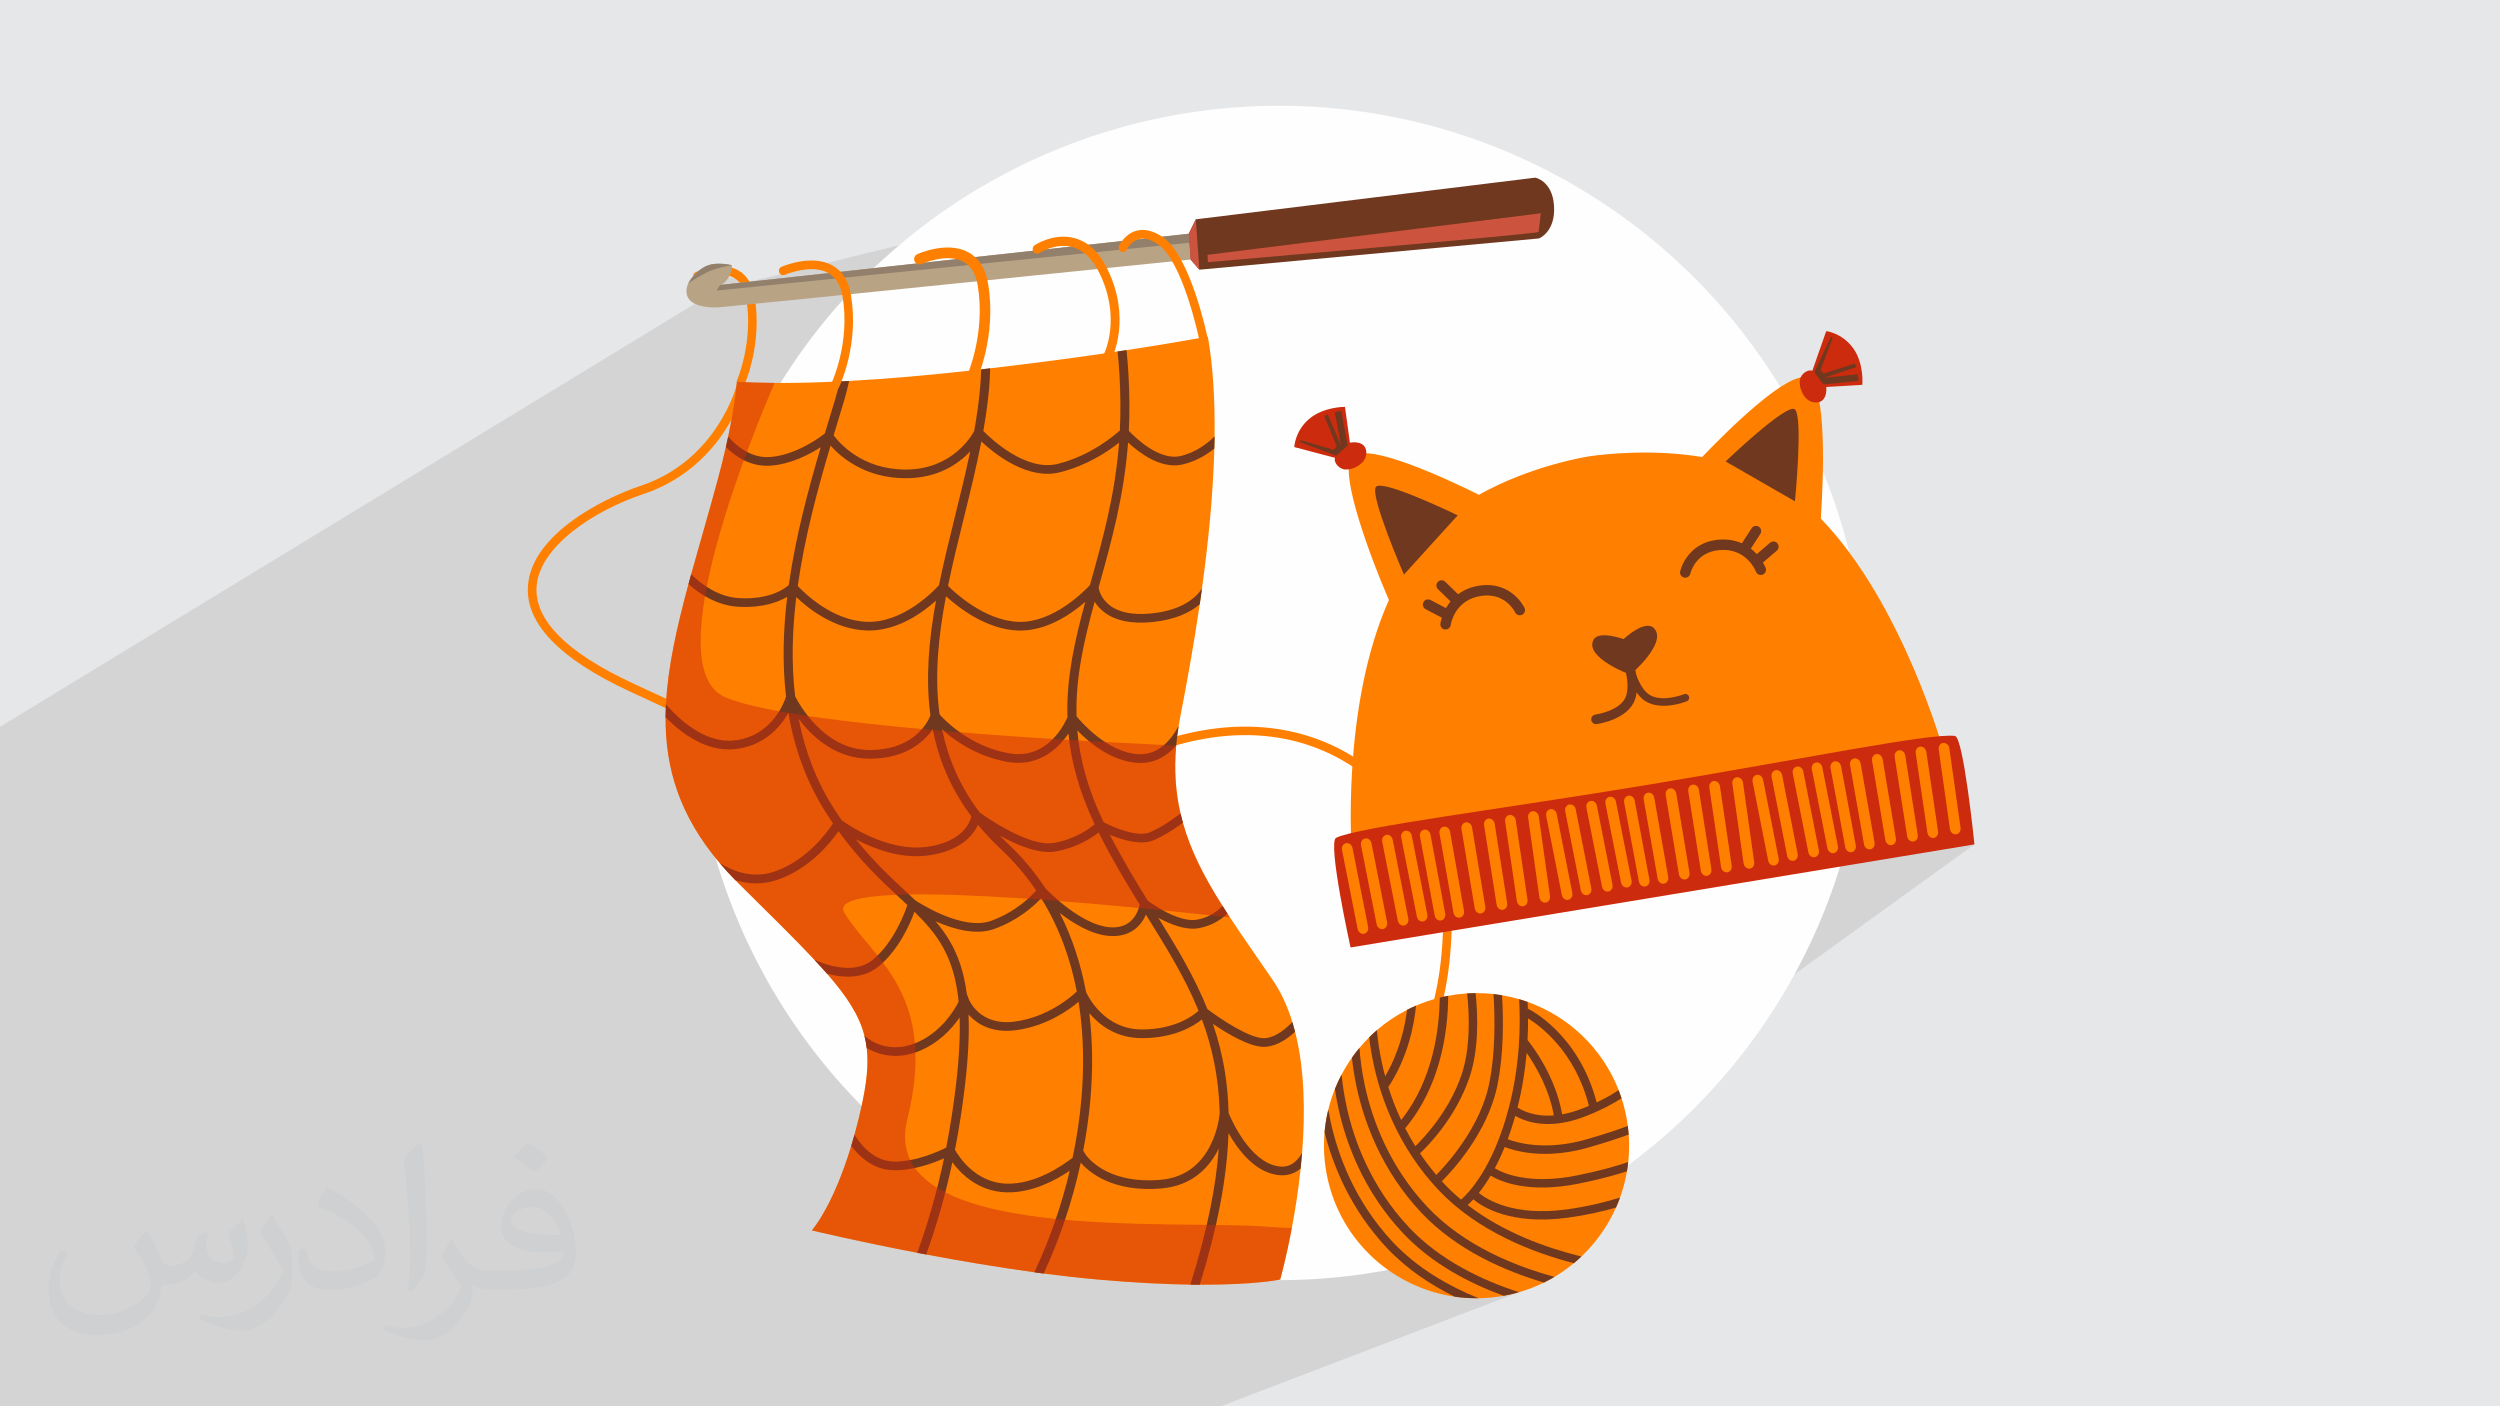 <?xml version="1.0" encoding="UTF-8"?>
<!DOCTYPE svg PUBLIC "-//W3C//DTD SVG 1.1//EN" "http://www.w3.org/Graphics/SVG/1.1/DTD/svg11.dtd">
<!-- Creator: CorelDRAW -->
<svg xmlns="http://www.w3.org/2000/svg" xml:space="preserve" width="3.703in" height="2.083in" version="1.1" style="shape-rendering:geometricPrecision; text-rendering:geometricPrecision; image-rendering:optimizeQuality; fill-rule:evenodd; clip-rule:evenodd"
viewBox="0 0 3700 2081.31"
 xmlns:xlink="http://www.w3.org/1999/xlink"
 xmlns:xodm="http://www.corel.com/coreldraw/odm/2003">
 <defs>
  <style type="text/css">
   <![CDATA[
    .str1 {stroke:#70381E;stroke-width:3;stroke-miterlimit:2.613}
    .str0 {stroke:#FF8000;stroke-width:3;stroke-miterlimit:2.613}
    .fil3 {fill:#FEFEFE}
    .fil0 {fill:#E6E7E8}
    .fil7 {fill:#70381E;fill-rule:nonzero}
    .fil6 {fill:#92806C;fill-rule:nonzero}
    .fil5 {fill:#B9A385;fill-rule:nonzero}
    .fil11 {fill:#CC2B0E;fill-rule:nonzero}
    .fil8 {fill:#CC543E;fill-rule:nonzero}
    .fil10 {fill:#EE6545;fill-rule:nonzero}
    .fil4 {fill:#FF8000;fill-rule:nonzero}
    .fil1 {fill:#373435;fill-opacity:0.031}
    .fil2 {fill:#373435;fill-opacity:0.102}
    .fil9 {fill:#CC2B0E;fill-rule:nonzero;fill-opacity:0.49}
   ]]>
  </style>
 </defs>
 <g id="Layer_x0020_1">
  <g id="_2216519014176">
   <polygon class="fil0" points="-0,0 3700,0 3700,2081.31 -0,2081.31 "/>
   <path class="fil1" d="M218.82 1822.53c6.99,10.99 10.99,20.98 15.99,31.97 3,6.99 5,18.98 19.98,18.98 5,0 10.99,-2 16.98,-5 6.99,-4 10.99,-8.99 13.99,-16.98l5.99 -20.98 14.99 -6.99 1 1c-2,7.99 -2,14.99 -2,20.98 0,17.98 14.99,23.98 26.98,23.98 6.99,0 12.99,-4 12.99,-9.99 0,-7.99 -4,-21.98 -7.99,-34.97 6.99,-6.99 13.99,-13.99 21.98,-19.98l1 1c4,14.99 5.99,29.97 5.99,39.96 0,8.99 -4,19.98 -7.99,27.97 -6.99,13.99 -19.98,24.98 -35.97,24.98 -11.99,0 -24.98,-5.99 -33.97,-16.98l0 0c-8.99,10.99 -21.98,19.98 -42.96,19.98l-6.99 0c-1,13.99 -4,23.98 -8.99,32.97 -12.99,24.98 -49.95,41.96 -84.94,41.96 -48.96,0 -72.95,-27.97 -72.95,-65.94 0,-22.98 6.99,-44.96 18.98,-59.95l8.99 4c-6.99,13.99 -11.99,26.98 -11.99,39.96 0,34.97 27.97,51.95 60.95,51.95 29.97,0 68.95,-19.98 74.94,-41.96 -2,-24.98 -11.99,-35.97 -25.98,-58.95 4,-6.99 9.99,-14.99 16.98,-22.98l1 0 0 0 0 -2 0 0 3 2 0 0 0.02 -0.01 -0.01 0.01zm562.54 -131.89c9.99,5.99 19.98,13.99 29.97,22.98 -5.99,7.99 -11.99,14.99 -20.98,20.98 -9.99,-7.99 -19.98,-14.99 -29.97,-21.98 6.99,-7.99 13.99,-14.99 19.98,-21.98l1 0 0 0 0 0zm5 95.92c-16.98,0 -29.97,10.99 -29.97,18.98 0,16.98 32.97,22.98 72.95,21.98 -5,-19.98 -21.98,-41.96 -42.96,-41.96l0 0 0 0 0 1 0 0 0 0 -0.01 0zm-36.97 92.93c21.98,0 40.96,-1 54.95,-4 15.99,-4 29.97,-11.99 29.97,-17.98 0,-2 0,-3 0,-5 -8.99,1 -18.98,1 -27.97,1 -28.97,0 -51.95,-6.99 -60.95,-22.98 -2,-4 -4,-9.99 -4,-14.99 0,-15.99 6.99,-30.97 18.98,-41.96 9.99,-8.99 20.98,-13.99 32.97,-13.99 19.98,0 36.97,16.98 47.96,42.96 5.99,13.99 10.99,29.97 10.99,50.95 0,13.99 -4,24.98 -11.99,33.97 -15.99,14.99 -44.96,20.98 -89.93,20.98l-19.98 0 0 0 -5 0c-10.99,0 -18.98,-2 -24.98,-6.99l-1 0c0,2 0,5 0,6.99 0,9.99 -3,22.98 -9.99,32.97 -19.98,29.97 -41.96,42.96 -59.95,42.96 -18.98,0 -41.96,-6.99 -62.94,-16.98l4 -6.99c6.99,3 15.99,5 28.97,5 33.97,0 77.94,-32.97 82.94,-63.94 -1,-3 -4,-5.99 -6.99,-9.99 -9.99,-11.99 -15.99,-21.98 -21.98,-31.97 5,-9.99 8.99,-17.98 13.99,-24.98l2 0c14.99,29.97 27.97,45.96 56.95,45.96l4 0 0 0 20.98 0 0 0 0 0 0 0 -2 -1 0 0 0 0zm-145.88 30.97c2,-12.99 3,-28.97 3,-42.96l0 -20.98c0,-38.96 -5,-95.93 -8.99,-132.89 6.99,-7.99 16.98,-16.98 24.98,-22.98l2 1c5,46.96 6.99,100.92 6.99,150.88 0,12.99 0,25.98 -2,34.97 -1,11.99 -6.99,20.98 -21.98,34.97l-3 -2 0 0 0 0 0 0 -1 0 0 0 0 0zm-149.88 -61.96c1,18.98 9.99,32.97 40.96,32.97 19.98,0 35.97,-5 54.95,-13.99 3,-2 5,-4 5,-5 0,-10.99 -8.99,-26.98 -23.98,-40.96 -13.99,-12.99 -32.97,-24.98 -51.95,-31.97 -5.99,-3 -7.99,-5.99 -7.99,-7.99 0,-5.99 6.99,-16.98 12.99,-23.98l2 0c19.98,10.99 42.96,25.98 59.95,43.96 14.99,15.99 24.98,32.97 24.98,50.95 0,12.99 -4,25.98 -10.99,36.97 -21.98,10.99 -45.96,19.98 -69.95,19.98 -28.97,0 -47.96,-12.99 -47.96,-44.96 0,-4 0,-8.99 1,-15.99l9.99 0 0 0 0 0 0 0 1 0 0 0 0 0 0.01 0zm-51.95 -51.95l17.98 28.97c6.99,10.99 12.99,21.98 12.99,40.96l0 23.98c0,18.98 -11.99,38.96 -31.97,58.95 -14.99,13.99 -28.97,19.98 -40.96,19.98 -18.98,0 -39.96,-5.99 -64.94,-16.98l3 -6.99c7.99,2 16.98,4 27.97,4 34.97,0 71.95,-25.98 88.93,-57.95 2,-4 3,-6.99 3,-8.99 0,-4 -2,-7.99 -4,-10.99 -8.99,-16.98 -18.98,-32.97 -29.97,-46.96 5.99,-8.99 10.99,-17.98 17.98,-26.98l2 0 0 0 0 0 0 0 -2 -1 0 0 0 0 -0.01 0z"/>
  </g>
  <path class="fil2" d="M1832.41 1290.74c40.24,0 1089.77,-41.03 1089.77,-41.03l-350.84 253.2 -323.19 409.54 -441.33 168.86 -1806.81 0 0 -1005.65 1060.46 -645.63 5.68 -22.45 43.06 9.36 221.83 -54.07 501.38 927.87z"/>
  <g id="_1643146034448">
   <circle class="fil3" cx="1893.14" cy="1025.57" r="869.03"/>
   <path class="fil4" d="M1096.7 571.37c-0.86,0 -1.73,-0.18 -2.56,-0.56 -3.17,-1.44 -4.6,-5.24 -3.18,-8.47 0.24,-0.55 23.84,-55.68 13.78,-119.22 -2.52,-15.91 -8.83,-26.69 -18.74,-32.02 -20.65,-11.08 -50.87,3.21 -51.17,3.36 -3.14,1.51 -6.9,0.14 -8.38,-3.06 -1.48,-3.21 -0.14,-7.03 3.01,-8.54 1.47,-0.71 36.28,-17.15 62.42,-3.11 13.61,7.31 22.12,21.22 25.31,41.33 10.67,67.44 -13.68,124.1 -14.72,126.48 -1.05,2.39 -3.34,3.8 -5.75,3.8z"/>
   <path class="fil5" d="M1762.07 384.09c0,0 -677.85,69.3 -697.08,70.66 -19.23,1.36 -43.5,-2.32 -48.06,-17.3 -5.44,-17.87 12.91,-35.23 24.12,-41.53 19.03,-10.69 41.98,-3.42 41.98,-3.42 0,0 2.03,4.88 -3.68,16.11 -5.71,11.23 -13.37,13.05 -13.37,13.05l693.4 -75.74 2.7 38.17z"/>
   <polygon class="fil6" points="1065.97,421.66 1759.37,345.92 1760.31,359.17 1060.46,430.03 "/>
   <path class="fil6" d="M1083.03 392.51c0,0 -11.75,-2.83 -25.36,-1.92 -24.23,1.62 -39.03,28.75 -39.03,28.75 0,0 21.08,-13.91 31.85,-18.26 14.67,-5.92 32.54,-8.56 32.54,-8.56z"/>
   <path class="fil7" d="M1775.07 399.14l-12.99 -15.05 -2.7 -38.17 10.42 -21.34 502.5 -61.66c0,0 25.04,4.72 27.64,41.16 2.78,39.11 -22.29,48.82 -22.29,48.82l-502.56 46.24z"/>
   <polygon class="fil8" points="1775.07,399.14 1769.79,324.59 1759.37,345.92 1762.07,384.09 "/>
   <path class="fil8" d="M1787.83 387.95c0,0 488.41,-41.83 489.12,-44.59 0.71,-2.76 3.46,-27.7 3.46,-27.7l-493.34 61.5 0.76 10.79z"/>
   <path class="fil4" d="M2071.28 1602.57c-1.87,0 -3.72,-0.81 -4.99,-2.38 -2.23,-2.75 -1.81,-6.8 0.95,-9.03 0.6,-0.5 62.02,-52.77 68.22,-209.73 3.54,-89.65 -47.37,-187.02 -126.68,-242.28 -61.9,-43.13 -168.08,-81.1 -322.45,-17.06 -286.67,118.92 -475.09,31.2 -735.87,-90.2l-19.73 -9.18c-102.27,-47.55 -152.56,-99.56 -149.44,-154.56 4.25,-75.19 107.08,-129.19 167.16,-149.24 113,-37.71 141.74,-147.98 142.01,-149.09 0.86,-3.43 4.35,-5.53 7.78,-4.68 3.44,0.86 5.53,4.33 4.68,7.77 -0.3,1.21 -7.6,30.01 -29.75,64.02 -20.46,31.41 -58.01,73.24 -120.66,94.15 -73.94,24.68 -155.05,78.32 -158.41,137.79 -2.79,49.24 45,97.08 142.04,142.2l19.73 9.18c171.85,80 311.94,145.2 469.6,145.22 78.87,0 162.09,-16.3 255.94,-55.23 66.26,-27.49 130.09,-38.81 189.75,-33.64 53.27,4.62 102.04,22.12 144.95,52.02 82.77,57.66 135.88,159.47 132.18,253.32 -6.46,163.47 -70.26,217 -72.97,219.2 -1.19,0.96 -2.62,1.44 -4.04,1.44z"/>
   <path class="fil4" d="M1927.11 1706.12c-0.6,7.85 -1.33,15.62 -2.14,23.25 -3.4,32.45 -8.22,62.64 -13.03,88.06 -8.67,45.96 -17.29,76.29 -17.29,76.29 0,0 -35.65,7.92 -119.06,7.6 -4.49,0 -9.11,-0.04 -13.86,-0.11 -36.88,-0.53 -82.13,-2.63 -136.65,-7.49 -26.34,-2.33 -53.4,-5.41 -80.51,-8.94 -4.58,-0.6 -9.16,-1.22 -13.74,-1.84 -55.73,-7.62 -111.12,-17.07 -160.12,-26.31 -4.45,-0.83 -8.86,-1.67 -13.18,-2.48 -90.45,-17.37 -156.07,-33.16 -156.07,-33.16 0,0 30.79,-33.87 58.41,-125.07 1.6,-5.3 3.21,-10.82 4.77,-16.54 3.29,-11.83 6.5,-24.52 9.56,-38.1 8.21,-36.35 11.6,-64.67 8.54,-90.24 -0.73,-6.18 -1.84,-12.19 -3.36,-18.12 -7.53,-29.7 -25.08,-57.23 -55.45,-91.98 -5.82,-6.65 -12.11,-13.59 -18.91,-20.84 -28.24,-30.21 -65.04,-66.15 -111.83,-112.58 -1.69,-1.67 -3.36,-3.36 -4.99,-5.03 -8.32,-8.47 -16.06,-16.95 -23.21,-25.42l-0.02 -0.02c-59.32,-70.07 -80.31,-139.96 -79.91,-215.57 0.04,-6.27 0.22,-12.58 0.53,-18.93 2.8,-55.41 16.07,-114.1 33.44,-178.26 1.28,-4.77 2.61,-9.56 3.94,-14.4 12.21,-44.24 26.1,-91.14 39.66,-141.35 4.43,-16.43 8.3,-32.01 11.66,-46.77 1.2,-5.33 2.35,-10.53 3.42,-15.64 6.46,-30.7 10.57,-57.62 12.95,-81.17 15.1,0.94 33.54,1.62 55.77,1.77 26.53,0.19 58.45,-0.39 96.51,-2.22 4.52,-0.24 9.09,-0.47 13.78,-0.73 53.21,-2.91 117.71,-8.19 195.39,-17.12 2.23,-0.26 4.45,-0.51 6.7,-0.77 2.23,-0.26 4.45,-0.52 6.68,-0.79 71.76,-8.41 134.42,-16.86 188.53,-24.95 4.45,-0.68 8.86,-1.35 13.2,-1.99 46.68,-7.13 86.71,-13.89 120.39,-20.03 7.85,44.8 10.61,95.33 9.97,147.79 -0.08,5.95 -0.19,11.89 -0.36,17.89 -1.84,69.36 -9.22,141.35 -18.33,207.4 -1.07,7.78 -2.16,15.51 -3.27,23.11 -9.54,65.04 -20.37,123.04 -28.58,165.23 -0.96,4.94 -1.84,9.84 -2.61,14.63 -1.6,9.97 -2.82,19.66 -3.66,29.08 -3.27,36.91 -0.77,69.81 6.36,100.68 1.05,4.6 2.22,9.18 3.49,13.69 11.89,42.64 32.54,81.86 58.71,123.13 2.38,3.74 4.79,7.51 7.25,11.3 1.26,1.93 2.53,3.87 3.81,5.82 19.15,29.07 40.72,59.5 63.58,93.09 12.39,18.18 21.76,39.02 28.69,61.53 1.48,4.73 2.82,9.56 4.06,14.44 14.31,55.82 15.13,120.13 10.4,179.18z"/>
   <path class="fil7" d="M1915.15 1720.6c-6.61,5.07 -14.14,6.93 -22.98,5.61 -43.02,-6.38 -70.5,-70.86 -73.85,-79.14 -0.52,-20.54 -2.25,-40.31 -5.24,-59.37 -4.02,-25.76 -10.2,-49.68 -17.99,-72.38 20.5,14.01 53.68,34.06 75.8,34.06 1.09,0 2.14,-0.04 3.17,-0.15 16.97,-1.62 32.03,-12.28 42.66,-22.29 -1.24,-4.88 -2.59,-9.71 -4.06,-14.44 -9.07,9.67 -23.86,22.42 -39.92,23.98 -21.52,2.05 -67.97,-29.46 -85.77,-43.02 -19.17,-47.96 -45.23,-90.97 -72.55,-135.04 17.14,9.35 40.16,18.7 59.52,15.32 20.24,-3.53 34.25,-13.56 42.64,-21.67 -2.46,-3.78 -4.88,-7.55 -7.25,-11.3 -6.53,6.85 -19.02,17.05 -37.76,20.35 -26.85,4.71 -66.37,-23.23 -72.83,-27.96 -18.89,-30.57 -38.02,-62.34 -56.16,-97.73 18.01,7.51 45.87,16.2 64.8,8.07 16.47,-7.06 32.71,-18.03 43.24,-25.85 -1.26,-4.51 -2.44,-9.09 -3.49,-13.69 -9.29,7.17 -27.34,20.17 -45.16,27.81 -18.46,7.92 -54.15,-7.25 -68.61,-14.89 -23.69,-49.21 -35.28,-93.67 -38.92,-135.81 17.26,17.76 49.89,45.19 88.47,47.93 1.71,0.11 3.38,0.17 5.03,0.17 23.51,0 40.75,-11.98 52.84,-25.89 0.83,-9.41 2.05,-19.1 3.66,-29.08 -9.46,18.06 -28.8,44.24 -60.54,41.98 -45.21,-3.19 -83.35,-47.17 -90.63,-56.1 -1.54,-58.05 11.21,-112.34 26.83,-169.55 3.02,4.88 7.21,9.99 13.03,14.68 16.71,13.39 41.01,18.57 72.23,15.45 34.3,-3.45 56.27,-14.36 70.28,-26.31 1.11,-7.6 2.2,-15.32 3.27,-23.11 -9.57,14.16 -30.34,32.18 -74.92,36.65 -27.38,2.76 -48.27,-1.41 -62.13,-12.39 -12.56,-9.92 -15.38,-22.44 -15.96,-25.95 0.58,-2.08 1.16,-4.15 1.73,-6.25 17.05,-61.1 35.9,-128.77 41.95,-208.36 16.19,15.02 48.22,39.41 79.46,32.71 20.24,-4.35 36.59,-14.4 48.2,-23.81 0.17,-5.99 0.28,-11.94 0.36,-17.89 -9.99,9.8 -27.94,24.13 -51.45,29.16 -31.51,6.76 -67.46,-28.99 -75.48,-37.53 0.71,-13.99 1.03,-28.32 0.83,-43.09 -0.36,-28.09 -1.84,-53.44 -4.26,-76.31 -4.34,0.64 -8.75,1.3 -13.2,1.99 2.33,22.21 3.81,46.96 4.15,74.5 0.17,14.57 -0.13,28.67 -0.79,42.41 -8.06,7.32 -43.41,37.48 -92.06,49.51 -47.43,11.72 -99.19,-37.66 -110.03,-48.72 3.85,-21.78 6.91,-43.43 8.69,-64.68 0.81,-9.73 1.3,-19.08 1.52,-28.07 -2.23,0.28 -4.45,0.53 -6.68,0.79 -2.25,0.26 -4.47,0.51 -6.7,0.77 -0.21,8.3 -0.7,16.8 -1.43,25.48 -1.8,21.57 -4.96,43.6 -8.94,65.83 -3.59,6.79 -32.52,56.95 -101.24,56.95 -65.68,0 -99.29,-40.5 -106.72,-50.7 3.1,-10.38 6.21,-20.56 9.22,-30.53l5.26 -17.33c3.38,-11.21 6.18,-22.08 8.45,-32.58 -4.68,0.26 -9.26,0.49 -13.78,0.73 -2.05,9.13 -4.54,18.57 -7.47,28.26l-5.24 17.31c-3.12,10.29 -6.33,20.82 -9.54,31.53 -7.53,5.88 -43.39,32.39 -81.92,34.79 -28.6,1.78 -50.36,-17.93 -61.06,-30.27 -1.07,5.11 -2.23,10.31 -3.42,15.64 13.74,13.54 36.18,29.25 65.34,27.43 30.3,-1.88 58.26,-16.58 75.07,-27.41 -18.72,63.43 -37.34,133.07 -47.37,204.15 -5.37,4.79 -27.81,21.72 -72.91,19.32 -31.66,-1.67 -56.76,-20.82 -71.46,-35.37 -1.33,4.83 -2.66,9.63 -3.94,14.4 16.67,15.1 42.32,32.07 74.66,33.78 34.98,1.86 58.22,-7.1 71.37,-14.74 -5.93,49.19 -7.45,98.89 -1.73,147.54 -2.33,7.51 -20.19,58.73 -76.7,65.02 -43.41,4.83 -82.41,-32.01 -101.05,-53.34 -0.32,6.35 -0.49,12.67 -0.53,18.93 22.51,22.98 60.06,51.97 103.1,47.15 43.3,-4.83 66.99,-33.12 78.65,-53.61 8.92,52.57 26.91,103.57 57.66,150.96 2.82,4.34 5.62,8.54 8.43,12.62 -7.98,12.19 -38.79,55.18 -87.01,71.44 -33.1,11.17 -62.71,-1.37 -80.89,-12.96 7.15,8.47 14.89,16.95 23.21,25.42 9.37,2.95 19.73,4.88 30.83,4.88 9.9,0 20.37,-1.54 31.26,-5.2 47.56,-16.04 78.71,-54.7 90.73,-72.03 32.13,44.39 62.86,72.95 90.45,98.58 3.87,3.62 7.66,7.13 11.36,10.61 -4.15,12.5 -19.98,55.09 -50.49,80.64 -30.38,25.46 -77.62,4.81 -87.33,0.13 6.8,7.25 13.09,14.18 18.91,20.84 9.09,2.53 19.77,4.49 30.85,4.49 15.66,0 32.18,-3.93 46.3,-15.77 29.38,-24.58 45.77,-62.2 52.33,-80.21 34.36,33.61 58.81,66.49 65.36,132.99 -6.23,12.43 -26.19,46.4 -64.5,61.62 -41.08,16.3 -69.1,-5.95 -74.88,-11.15 1.52,5.93 2.63,11.94 3.36,18.12 9.84,5.71 24.47,11.66 42.68,11.66 10.25,0 21.63,-1.88 33.91,-6.76 29.87,-11.85 49.44,-33.4 60.93,-50.12 1.24,37.72 -2.33,85.04 -11.81,146.51 -2.44,15.83 -5.13,31.17 -8.04,46.06 -9.82,4.98 -45.55,21.76 -78.9,20.65 -31.45,-1.09 -51.5,-30.7 -56.87,-39.65 -1.57,5.71 -3.17,11.23 -4.77,16.54 10.72,14.27 31.28,34.9 61.17,35.92 29.63,1 59.73,-10.21 76.14,-17.57 -11.08,52.76 -24.88,99.32 -39.65,139.88 4.32,0.81 8.73,1.65 13.18,2.48 14.42,-39.84 27.88,-85.28 38.81,-136.52 12.62,17.26 38.53,43.5 80.32,44.54 0.9,0.02 1.79,0.02 2.69,0.02 36.26,0 69.81,-17.89 90.67,-32.03 -13.26,56.14 -31.99,107.12 -52.37,150.3 4.58,0.62 9.16,1.24 13.74,1.84 21.84,-46.96 41.68,-102.69 54.94,-164.01 11.88,13.69 46.83,44.18 119.04,38.15 47,-3.94 72.01,-32.31 85.24,-59.24 -4.17,56.78 -17.24,122.59 -42.06,201.53 4.75,0.06 9.37,0.11 13.86,0.11 26.46,-85 40.48,-158.68 42.58,-224.34 13.69,24.18 38.1,56.89 71.97,61.92 12.56,1.86 23.77,-0.92 33.33,-8.28 0.52,-0.39 1.01,-0.79 1.5,-1.24 0.81,-7.64 1.54,-15.4 2.14,-23.25 -3.19,5.69 -7.12,10.76 -11.96,14.48zm-217.58 -364.31l0 0c29.18,46.98 56.44,90.86 76.25,139.62 -7.92,7.27 -34.53,27.68 -83.98,27.68 -54.68,0 -78.92,-47.63 -82.5,-55.37 -7.27,-39.15 -19.55,-78.92 -38.94,-117.03 19.75,15.27 46.21,31.47 71.95,33.87 31.94,2.99 48.46,-14.7 55.63,-31.32 0.52,0.86 1.05,1.69 1.59,2.54zm-10.87 -17.54l0 0c-1.59,8.07 -9.74,36.84 -45.06,33.55 -41.29,-3.85 -87.89,-50.75 -94.24,-57.34 -15.53,-23.64 -34.25,-46.3 -56.76,-67.39 -3.92,-3.66 -7.66,-7.36 -11.3,-11.06 25.37,14.05 58.26,28.05 82.94,23.64 31.51,-5.63 53.29,-19.9 63.73,-28.16 19.51,39.15 40.22,73.68 60.68,106.76zm-66.56 -118.8l0 0c-7.62,6.46 -28.56,21.93 -60.29,27.58 -36.97,6.61 -101.39,-38.83 -109.99,-45.08 -29.5,-39.05 -46.79,-80.23 -55.52,-122.83 18,16.13 50.77,39.6 95.91,47.82 5.88,1.07 11.47,1.56 16.8,1.56 37.61,-0.02 61.51,-24.6 74.26,-43.41 4.02,41.68 15.72,85.73 38.83,134.36zm-40.35 -158.49l0 0c-4.05,9.61 -29.61,63.8 -87.06,53.36 -57.59,-10.46 -94.54,-48.87 -102.18,-57.46 -7.74,-56.72 -1.78,-115.64 9.52,-174.99 17.78,16.35 59.2,49.14 106.71,50.79 1.13,0.04 2.25,0.06 3.36,0.06 40.01,0 75.67,-24.75 96.08,-42.49 -15.6,57.44 -28.13,112.13 -26.44,170.73zm-127.39 -408.1l0 0c19.81,18.59 68.29,57.49 116.24,45.64 40.2,-9.93 71.35,-31 87.59,-43.88 -5.86,77 -23.9,141.78 -41.48,204.85 -0.56,2.01 -1.11,4 -1.67,6.01 -7.04,7.62 -53.94,56.12 -105.8,54.36 -49.55,-1.73 -93.9,-42.96 -104.19,-53.23 6.84,-33.54 15.15,-67.18 23.4,-100.59 9.22,-37.34 18.64,-75.42 25.91,-113.16zm-223.16 6.08l0 0c15.12,17.09 50.98,48.33 111.27,48.33 47.83,0 78.17,-21.39 95.37,-39.69 -6.63,31.88 -14.55,63.95 -22.36,95.47 -8.41,34.08 -16.88,68.38 -23.85,102.6 -7.25,8 -53.1,55.99 -106.65,54.13 -51.52,-1.77 -93.05,-43.09 -102.35,-53.08 10.23,-72.38 29.48,-143.41 48.57,-207.76zm-50.75 224.23l0 0c17.52,16.77 56.16,47.8 104.06,49.44 1.18,0.04 2.35,0.06 3.55,0.06 42.73,-0.02 79.35,-26.44 99.16,-44.26 -10.46,57.51 -15.7,114.63 -8.26,169.89 -2.97,7.78 -22.55,51.17 -89.79,51.22l-0.07 0c-67.93,0 -105.2,-69.28 -110.37,-79.63 -5.75,-48.26 -4.24,-97.71 1.71,-146.72zm57.28 315.51l0 0c-27.58,-42.51 -44.59,-88.21 -53.79,-135.45 19.23,25.82 53.96,59.13 105.17,59.13l0.09 0c53.15,-0.04 80.44,-25.29 93.2,-43.41 8.75,44.59 26.49,87.83 57.29,128.92 -2.14,8.52 -13.18,37.7 -65.59,44.93 -59.22,8.15 -119.04,-33.91 -126.42,-39.32 -3.32,-4.75 -6.61,-9.67 -9.95,-14.8zm118.87 133.31l0 0c-4.54,-4.3 -9.18,-8.6 -13.9,-13.01 -22.85,-21.22 -47.88,-44.48 -74,-77.26 26.19,13.89 66.26,29.44 107.29,23.79 48.09,-6.63 66.45,-30.25 73.36,-45.4 10.08,12.26 21.35,24.33 33.97,36.16 20.47,19.19 37.72,39.77 52.2,61.23 -7.51,8.54 -30.28,31.69 -66.84,44.85 -42.1,15.12 -106.76,-26.83 -112.09,-30.36zm30.02 31.04l0 0c25.5,11.34 59.27,21.2 86.73,11.34 35.86,-12.9 59.2,-34.36 69.56,-45.48 27.38,44.07 43.73,91.44 52.7,138.08 -8.67,8.19 -42.87,37.74 -91.23,44.39 -52.84,7.3 -68.36,-32.24 -68.97,-33.89l-2.59 -7.08c-2.12,-16.04 -5.33,-30.51 -9.67,-43.65 -8.54,-25.76 -21.22,-45.72 -36.52,-63.71zm215.85 262.31l0 0c-2.63,30.15 -7.12,59.43 -13.03,87.55 -16.6,12.9 -55.88,39.39 -97.28,38.43 -47.24,-1.18 -71.99,-41.46 -76.83,-50.23 2.99,-15.32 5.77,-31.11 8.28,-47.39 9.58,-62.17 13.5,-111.89 11.79,-152.58 12.11,13.41 34.12,28.03 70.86,22.96 44.29,-6.1 76.89,-29.16 92.02,-41.95 8.13,50.94 7.92,100.47 4.19,143.23zm204.56 22.15l0 0c-0.07,0.92 -6.87,91.37 -87.65,98.14 -81.81,6.85 -110.12,-36.44 -111.27,-38.25l-2.99 -4.86c4.7,-24.62 8.39,-50.04 10.65,-76.1 3.32,-38.38 3.92,-82.07 -1.65,-127.44 14.89,17.52 39.9,36.97 77.71,36.97 47.6,0 76.23,-17.39 88.96,-27.62 15.15,40.76 24.95,85.28 26.33,137.91l-0.08 1.26z"/>
   <path class="fil4" d="M1236.07 576.89c-0.93,0 -1.88,-0.21 -2.77,-0.66 -3.12,-1.56 -4.41,-5.4 -2.88,-8.58 0.29,-0.6 28.44,-60.45 16.45,-129.41 -2.89,-16.61 -9.99,-28.14 -21.13,-34.28 -25.26,-13.92 -63.82,2.59 -64.21,2.76 -3.2,1.39 -6.9,-0.12 -8.26,-3.37 -1.37,-3.26 0.11,-7.03 3.3,-8.43 1.8,-0.79 44.48,-19.13 75.12,-2.28 14.71,8.09 23.99,22.68 27.58,43.35 12.73,73.22 -16.3,134.72 -17.54,137.3 -1.09,2.27 -3.33,3.59 -5.66,3.59z"/>
   <path class="fil4 str0" d="M1437.75 567.21c-0.89,0 -1.81,-0.19 -2.67,-0.61 -3.14,-1.5 -4.5,-5.32 -3.02,-8.53 0.29,-0.63 28.51,-63.32 16.49,-135.59 -2.97,-17.86 -10.36,-30.13 -21.98,-36.47 -25.18,-13.74 -62.87,3.14 -63.25,3.32 -3.17,1.44 -6.9,-0 -8.32,-3.24 -1.42,-3.23 -0.01,-7.03 3.16,-8.48 1.77,-0.81 43.65,-19.63 74.3,-2.94 15.25,8.3 24.84,23.66 28.5,45.67 12.7,76.35 -16.27,140.49 -17.51,143.18 -1.07,2.33 -3.34,3.69 -5.7,3.69z"/>
   <path class="fil4" d="M1639.12 535.22c-1.05,0 -2.11,-0.26 -3.1,-0.81 -3.19,-1.77 -4.4,-5.9 -2.69,-9.21 1.14,-2.23 27.03,-54.53 -6.76,-122.2 -10.12,-20.26 -23.24,-32.79 -39.01,-37.23 -24.93,-7.02 -48.89,8.4 -49.13,8.55 -3.06,2 -7.12,1.07 -9.06,-2.11 -1.94,-3.17 -1.05,-7.38 2.01,-9.4 1.16,-0.77 28.9,-18.77 59.49,-10.24 19.53,5.45 35.47,20.3 47.37,44.16 37.1,74.32 7.94,132.46 6.68,134.89 -1.19,2.29 -3.46,3.6 -5.8,3.6z"/>
   <path class="fil4" d="M1780.32 504.56c-2.91,0 -5.52,-2.07 -6.15,-5.08 -0.23,-1.12 -23.98,-113.04 -60.24,-137.82 -10.9,-7.45 -20.65,-10.03 -28.99,-7.7 -11.58,3.25 -17.27,15.21 -17.33,15.34 -1.49,3.19 -5.24,4.57 -8.37,3.08 -3.14,-1.5 -4.5,-5.29 -3.05,-8.5 0.32,-0.7 8.04,-17.33 25.24,-22.25 12.07,-3.45 25.36,-0.3 39.5,9.37 40.48,27.67 64.54,141 65.55,145.81 0.72,3.47 -1.45,6.88 -4.85,7.61 -0.44,0.1 -0.89,0.14 -1.32,0.14z"/>
   <path class="fil9" d="M1911.94 1817.43c-8.67,45.96 -17.29,76.29 -17.29,76.29 0,0 -35.65,7.92 -119.06,7.6 -4.49,0 -9.11,-0.04 -13.86,-0.11 -36.88,-0.53 -82.13,-2.63 -136.65,-7.49 -26.34,-2.33 -53.4,-5.41 -80.51,-8.94 -4.58,-0.6 -9.16,-1.22 -13.74,-1.84 -55.73,-7.62 -111.12,-17.07 -160.12,-26.31 -4.45,-0.83 -8.86,-1.67 -13.18,-2.48 -90.45,-17.37 -156.07,-33.16 -156.07,-33.16 0,0 30.79,-33.87 58.41,-125.07 1.6,-5.3 3.21,-10.82 4.77,-16.54 3.29,-11.83 6.5,-24.52 9.56,-38.1 8.21,-36.35 11.6,-64.67 8.54,-90.24 -0.73,-6.18 -1.84,-12.19 -3.36,-18.12 -7.53,-29.7 -25.08,-57.23 -55.45,-91.98 -5.82,-6.65 -12.11,-13.59 -18.91,-20.84 -28.24,-30.21 -65.04,-66.15 -111.83,-112.58 -1.69,-1.67 -3.36,-3.36 -4.99,-5.03 -8.32,-8.47 -16.06,-16.95 -23.21,-25.42l-0.02 -0.02c-59.32,-70.07 -80.31,-139.96 -79.91,-215.57 0.04,-6.27 0.22,-12.58 0.53,-18.93 2.8,-55.41 16.07,-114.1 33.44,-178.26 1.28,-4.77 2.61,-9.56 3.94,-14.4 12.21,-44.24 26.1,-91.14 39.66,-141.35 4.43,-16.43 8.3,-32.01 11.66,-46.77 1.2,-5.33 2.35,-10.53 3.42,-15.64 6.46,-30.7 10.57,-57.62 12.95,-81.17 15.1,0.94 33.54,1.62 55.77,1.77 -26.46,60.93 -176.89,419.55 -73.6,464.92 112.94,49.62 667.91,71.61 667.91,71.61 -3.27,36.91 -0.77,69.81 6.36,100.68 1.05,4.6 2.22,9.18 3.49,13.69 11.89,42.64 32.54,81.86 58.71,123.13 2.38,3.74 4.79,7.51 7.25,11.3 1.26,1.93 2.53,3.87 3.81,5.82 -159.15,-17.84 -605.65,-63.27 -570.59,-6.68 42.58,68.76 139.19,119.77 93.05,305.28 -46.13,185.51 394.71,147.98 532.7,159.03 12.6,1.01 24.75,1.62 36.42,1.92z"/>
   <path class="fil10" d="M2144.54 982.04c3.65,0 3.65,-5.67 0,-5.67 -3.65,0 -3.65,5.67 0,5.67z"/>
   <g>
    <path class="fil4" d="M2405.85 1647.4c1.39,6.35 2.49,12.69 3.32,19.01 0.57,4.27 1,8.51 1.33,12.74 1.02,13.73 0.76,27.34 -0.68,40.69 -0.49,4.59 -1.13,9.17 -1.9,13.69 -2.27,13.3 -5.72,26.3 -10.27,38.83 -1.8,5.02 -3.8,9.96 -5.95,14.81 -12.1,27.19 -29.48,51.84 -51.15,72.4 -3.6,3.43 -7.35,6.75 -11.21,9.94 -8.94,7.43 -18.51,14.2 -28.64,20.22 -5.06,3.01 -10.26,5.82 -15.6,8.45 -11.7,5.76 -24.03,10.56 -36.94,14.27 -4.81,1.4 -9.69,2.64 -14.65,3.72 -2.68,0.59 -5.36,1.12 -8.05,1.6 -12.45,2.26 -24.86,3.45 -37.15,3.63 -11.96,0.17 -23.79,-0.62 -35.41,-2.31 -90.43,-13.11 -167.51,-80.76 -188.17,-175.29 -5.01,-22.92 -6.35,-45.81 -4.39,-68.02 1,-11.39 2.87,-22.6 5.53,-33.56 2.55,-10.44 5.84,-20.63 9.81,-30.53 2.92,-7.29 6.22,-14.43 9.89,-21.37 4.55,-8.61 9.64,-16.92 15.25,-24.88 3.52,-5 7.24,-9.85 11.16,-14.54 4.56,-5.46 9.37,-10.71 14.43,-15.73 3.66,-3.63 7.45,-7.16 11.37,-10.53 13.5,-11.68 28.47,-21.81 44.72,-30.11 4.35,-2.22 8.79,-4.3 13.31,-6.23 11.16,-4.82 22.86,-8.78 35.04,-11.79 2.07,-0.52 4.15,-1 6.25,-1.46 2.09,-0.46 4.17,-0.88 6.25,-1.27 9.39,-1.78 18.75,-2.95 28.05,-3.53 4.19,-0.26 8.35,-0.41 12.52,-0.44 8.92,-0.06 17.77,0.39 26.5,1.37 4.24,0.48 8.44,1.07 12.61,1.79 8.57,1.45 17.01,3.39 25.29,5.81 4.24,1.23 8.44,2.58 12.58,4.06 60.39,21.52 110.46,68.34 134.69,130.5 1.55,3.95 2.98,7.98 4.32,12.08 2.32,7.15 4.32,14.49 5.96,21.99z"/>
    <path class="fil7" d="M2334.93 1702.34c5.23,-1.14 10.61,-2.49 16.12,-4.08 25.34,-7.27 44.75,-13.71 59.43,-19.1 -0.32,-4.22 -0.76,-8.47 -1.33,-12.74 -14.66,5.5 -34.68,12.25 -61.53,19.95 -60.02,17.2 -102.19,4.98 -116.18,-0.36 3.9,-10.51 7.65,-22 11.18,-34.52 12.07,7.03 37.99,17.38 77.19,8.81 7.8,-1.71 16.14,-4.16 24.99,-7.54 23.76,-9.07 41.7,-18.64 55.07,-27.34 -1.34,-4.09 -2.77,-8.12 -4.32,-12.08 -8.49,5.73 -19.18,11.97 -32.51,18.24 -26.29,-100.88 -98.16,-136.95 -101.29,-138.47l-0.46 0.94c-0.11,-3.91 -0.24,-7.65 -0.42,-11.22 -4.14,-1.49 -8.34,-2.84 -12.58,-4.06 2.18,37.74 1.43,97.16 -15.34,161.11 -23.23,88.55 -59.25,125.7 -70.6,135.61 -8.61,-7.23 -16.91,-14.95 -24.73,-23.27 -1.24,-1.31 -2.45,-2.65 -3.67,-3.98 15.67,-15.59 67.73,-71.71 82.09,-141.47 9.6,-46.62 9.13,-98.21 6.97,-133.81 -4.17,-0.72 -8.37,-1.31 -12.61,-1.79 2.2,35.07 2.96,87.19 -6.51,133.12 -13.35,64.85 -62.83,119.06 -78.16,134.61 -8.92,-10.51 -16.94,-21.19 -24.14,-31.92 13.02,-12.29 53.46,-53.85 73.32,-112.7 13.87,-41.15 12.54,-90.43 8.98,-124.48 -4.16,0.02 -8.33,0.17 -12.52,0.44 3.47,32.99 4.95,81.08 -8.2,120.08 -17.96,53.29 -54.73,92.67 -68.45,106.04 -5.52,-8.87 -10.53,-17.74 -15.03,-26.52 41.02,-48.76 55.74,-108.52 60.82,-150.49 2.07,-17.2 2.78,-32.75 2.81,-45.58 -2.08,0.39 -4.16,0.81 -6.25,1.27 -2.1,0.46 -4.18,0.95 -6.25,1.46 -0.53,44.89 -9.39,121.37 -57.13,181.12 -7.95,-16.97 -14.15,-33.43 -18.97,-48.75 28.65,-43.61 38.08,-90.38 41.06,-120.57 -4.52,1.94 -8.96,4.02 -13.31,6.23 -3.37,26.48 -11.8,63.26 -32.42,98.4 -1.75,-6.47 -3.26,-12.69 -4.55,-18.55 -4.12,-18.79 -6.46,-35.74 -7.75,-49.73 -3.92,3.37 -7.71,6.9 -11.37,10.53 1.42,12.24 3.61,26.21 6.93,41.44 10.75,49.19 36.01,121.06 95.26,184.1 58.16,61.86 140.55,93.25 200.73,108.81 3.87,-3.19 7.61,-6.51 11.21,-9.94 -1.52,-0.38 -3.06,-0.76 -4.61,-1.15 -47.82,-12.03 -111.02,-34.41 -163.75,-75.02 2.31,-2.09 5.16,-4.87 8.43,-8.4 13.72,11.45 55.91,38.43 139.42,27.2 14.2,-1.92 27.66,-4.34 40.31,-7.1 11.1,-2.43 21.56,-5.11 31.35,-7.93 2.16,-4.86 4.15,-9.79 5.95,-14.81 -22.6,7.06 -49.27,13.54 -79.26,17.57 -78.4,10.54 -117.86,-14.75 -129.7,-24.41 5.37,-6.77 11.33,-15.21 17.51,-25.64 14.6,8.77 55.92,26.96 130.68,11.79 4.32,-0.88 8.5,-1.77 12.57,-2.66 23.7,-5.18 42.98,-10.5 58.47,-15.49 0.77,-4.52 1.42,-9.1 1.9,-13.69 -18.4,6.21 -43.11,13.16 -75.4,19.69 -71.25,14.45 -110,-3.27 -122.11,-10.51 4.9,-9.18 9.85,-19.61 14.66,-31.44 14.4,5.61 52.74,16.82 107.98,4.74zm-73.41 -195.13l0 0c16.76,10.26 69.53,48.24 90.07,129.48 -3.58,1.51 -7.3,3.01 -11.19,4.51 -10.3,3.93 -19.75,6.47 -28.43,8.02 -9.61,-55.93 -43.46,-100.37 -51.22,-109.96 0.61,-11.36 0.83,-22.09 0.77,-32.05zm-2.09 51.03l0 0c12.39,17.78 33.17,52.33 40.24,92.57 -29.12,2.26 -47.04,-7.31 -53.71,-11.81 7.17,-28.32 11.29,-55.71 13.46,-80.76z"/>
    <path class="fil7" d="M2300.68 1889.74c-5.06,3.01 -10.26,5.82 -15.6,8.45 -57.66,-17.01 -129.44,-47.98 -181.66,-103.54 -59.26,-63.05 -84.51,-134.91 -95.26,-184.11 -3.66,-16.76 -5.95,-32 -7.35,-45.09 3.52,-5 7.24,-9.85 11.16,-14.54 1.1,15.25 3.46,35.04 8.38,57.4 10.44,47.55 34.9,117 92.1,177.85 54.09,57.54 130.4,87.9 188.23,103.58z"/>
    <path class="fil7" d="M2248.15 1912.45c-4.81,1.4 -9.69,2.64 -14.65,3.72 -2.68,0.59 -5.36,1.12 -8.05,1.6 -50.53,-18.36 -106.43,-47.39 -149.22,-92.9 -59.26,-63.03 -84.51,-134.91 -95.26,-184.09 -2.26,-10.33 -3.99,-20.07 -5.31,-29.08 2.92,-7.29 6.22,-14.43 9.89,-21.37 1.31,13.69 3.63,30.09 7.61,48.21 10.44,47.56 34.89,117.01 92.08,177.85 46.49,49.44 109.39,78.82 162.9,96.06z"/>
    <path class="fil7" d="M2188.3 1921.41c-11.96,0.17 -23.79,-0.62 -35.41,-2.31 -35.63,-17.56 -71.06,-40.98 -100.35,-72.15 -54.25,-57.72 -79.99,-122.82 -92.21,-171.17 1,-11.39 2.87,-22.6 5.53,-33.56 1.02,5.89 2.22,12.03 3.61,18.4 10.44,47.55 34.88,117 92.08,177.85 36.33,38.64 82.69,65.03 126.75,82.93z"/>
   </g>
   <g>
    <path class="fil4" d="M2876.78 1112.33c0,0 -60.61,-219.25 -181.94,-344.78 3.79,-58.3 9.57,-195.18 -18.67,-208.08 -28.4,-12.98 -119.75,77.99 -156.99,116.91 -73.65,-12.23 -143.57,-4.37 -166.32,-1.15 0,0 -84.68,12.5 -164.05,57.05 -48.26,-23.94 -165.1,-78.43 -187.39,-56.57 -22.17,21.74 30.8,158.79 54.19,212.34 -71.42,159.3 -54.9,375.8 -54.9,375.8l876.06 -151.5z"/>
    <path class="fil11" d="M2922.18 1249.71c0,0 -16.16,-158.74 -28.8,-160.48 -35.35,-4.86 -225.6,34.19 -452.18,71.88 -214.25,35.65 -432.17,63.04 -463.76,78.86 -13.07,6.55 21.41,162.27 21.41,162.27l923.34 -152.53z"/>
    <path class="fil4" d="M2632.44 1270.79c0.94,4.76 -1.77,9.29 -6.05,10.11 -4.28,0.83 -8.52,-2.37 -9.46,-7.13l-23.1 -116.89c-0.94,-4.76 1.77,-9.29 6.05,-10.11 4.28,-0.83 8.52,2.37 9.46,7.13l23.1 116.89z"/>
    <path class="fil4" d="M2660.54 1263.84c0.94,4.76 -1.77,9.29 -6.05,10.11 -4.28,0.83 -8.52,-2.37 -9.46,-7.13l-23.1 -116.89c-0.94,-4.77 1.77,-9.29 6.05,-10.12 4.28,-0.82 8.52,2.37 9.46,7.14l23.1 116.89z"/>
    <path class="fil4" d="M2691.91 1258.53c0.94,4.76 -1.77,9.29 -6.05,10.11 -4.28,0.82 -8.52,-2.37 -9.46,-7.13l-23.1 -116.89c-0.94,-4.76 1.77,-9.29 6.05,-10.12 4.28,-0.82 8.52,2.37 9.46,7.14l23.1 116.89z"/>
    <path class="fil4" d="M2720.1 1252.49c0.94,4.76 -1.77,9.29 -6.05,10.12 -4.28,0.82 -8.52,-2.37 -9.46,-7.14l-23.1 -116.89c-0.94,-4.76 1.77,-9.29 6.05,-10.11 4.28,-0.83 8.52,2.37 9.46,7.13l23.1 116.89z"/>
    <path class="fil4" d="M2746.56 1251.19c0.89,4.78 -1.88,9.26 -6.17,10.01 -4.3,0.76 -8.5,-2.49 -9.39,-7.27l-21.82 -117.13c-0.89,-4.77 1.87,-9.26 6.17,-10.01 4.3,-0.76 8.5,2.5 9.39,7.27l21.82 117.13z"/>
    <path class="fil4" d="M2774.36 1247.1c0.84,4.78 -1.97,9.22 -6.27,9.92 -4.31,0.7 -8.48,-2.6 -9.32,-7.38l-20.67 -117.32c-0.84,-4.78 1.96,-9.22 6.27,-9.92 4.31,-0.7 8.48,2.6 9.32,7.38l20.67 117.33z"/>
    <path class="fil4" d="M2805.91 1240.97c0.8,4.79 -2.05,9.19 -6.36,9.84 -4.32,0.65 -8.46,-2.71 -9.26,-7.49l-19.64 -117.49c-0.8,-4.79 2.05,-9.19 6.36,-9.84 4.32,-0.65 8.46,2.71 9.26,7.49l19.63 117.48z"/>
    <path class="fil4" d="M2838.29 1235.7c0.76,4.79 -2.14,9.16 -6.46,9.76 -4.32,0.59 -8.44,-2.81 -9.2,-7.6l-18.54 -117.65c-0.75,-4.79 2.14,-9.16 6.46,-9.75 4.32,-0.59 8.44,2.81 9.2,7.6l18.54 117.64z"/>
    <path class="fil4" d="M2868.33 1230.56c0.71,4.8 -2.23,9.13 -6.56,9.66 -4.33,0.53 -8.42,-2.92 -9.13,-7.72l-17.4 -117.79c-0.71,-4.8 2.23,-9.13 6.56,-9.66 4.33,-0.53 8.42,2.92 9.13,7.72l17.4 117.79z"/>
    <path class="fil4" d="M2901.65 1225.19c0.68,4.81 -2.29,9.1 -6.63,9.6 -4.34,0.5 -8.41,-2.99 -9.08,-7.79l-16.64 -117.88c-0.68,-4.8 2.29,-9.1 6.62,-9.6 4.34,-0.5 8.41,2.99 9.09,7.79l16.64 117.88z"/>
    <path class="fil4" d="M2327.03 1321.6c0.94,4.76 -1.77,9.29 -6.05,10.11 -4.28,0.83 -8.52,-2.37 -9.46,-7.13l-23.1 -116.89c-0.94,-4.77 1.77,-9.29 6.05,-10.12 4.28,-0.82 8.52,2.37 9.46,7.14l23.1 116.89z"/>
    <path class="fil4" d="M2355.13 1314.66c0.94,4.76 -1.77,9.29 -6.05,10.11 -4.28,0.82 -8.52,-2.37 -9.46,-7.14l-23.1 -116.89c-0.94,-4.76 1.77,-9.29 6.05,-10.11 4.28,-0.82 8.52,2.37 9.46,7.13l23.1 116.89z"/>
    <path class="fil4" d="M2386.5 1309.34c0.94,4.76 -1.77,9.29 -6.05,10.11 -4.28,0.82 -8.52,-2.37 -9.46,-7.13l-23.1 -116.89c-0.94,-4.76 1.77,-9.29 6.05,-10.11 4.28,-0.82 8.52,2.37 9.46,7.14l23.1 116.89z"/>
    <path class="fil4" d="M2414.69 1303.3c0.94,4.76 -1.77,9.29 -6.05,10.11 -4.28,0.83 -8.52,-2.37 -9.46,-7.13l-23.1 -116.89c-0.94,-4.76 1.77,-9.29 6.05,-10.11 4.28,-0.83 8.52,2.37 9.46,7.13l23.1 116.89z"/>
    <path class="fil4" d="M2441.14 1302.01c0.89,4.77 -1.87,9.26 -6.17,10.01 -4.3,0.76 -8.5,-2.49 -9.39,-7.27l-21.82 -117.13c-0.89,-4.77 1.87,-9.26 6.17,-10.01 4.3,-0.76 8.5,2.49 9.39,7.27l21.82 117.13z"/>
    <path class="fil4" d="M2468.94 1297.91c0.84,4.78 -1.97,9.22 -6.27,9.92 -4.31,0.7 -8.48,-2.6 -9.32,-7.39l-20.67 -117.32c-0.84,-4.78 1.97,-9.22 6.27,-9.92 4.31,-0.7 8.48,2.6 9.32,7.38l20.67 117.32z"/>
    <path class="fil4" d="M2500.49 1291.78c0.8,4.79 -2.05,9.19 -6.36,9.84 -4.32,0.65 -8.46,-2.71 -9.26,-7.49l-19.64 -117.48c-0.8,-4.79 2.05,-9.19 6.36,-9.84 4.32,-0.65 8.46,2.71 9.26,7.49l19.63 117.48z"/>
    <path class="fil4" d="M2532.87 1286.51c0.76,4.79 -2.14,9.16 -6.46,9.75 -4.33,0.59 -8.44,-2.81 -9.2,-7.6l-18.54 -117.64c-0.76,-4.79 2.14,-9.16 6.46,-9.75 4.33,-0.59 8.45,2.81 9.2,7.6l18.54 117.64z"/>
    <path class="fil4" d="M2562.91 1281.37c0.71,4.8 -2.23,9.13 -6.56,9.66 -4.33,0.54 -8.42,-2.91 -9.13,-7.72l-17.4 -117.79c-0.71,-4.8 2.23,-9.12 6.56,-9.66 4.33,-0.53 8.42,2.92 9.13,7.72l17.4 117.79z"/>
    <path class="fil4" d="M2596.23 1276.01c0.68,4.8 -2.29,9.1 -6.63,9.6 -4.33,0.5 -8.4,-2.99 -9.08,-7.79l-16.64 -117.88c-0.68,-4.8 2.29,-9.1 6.63,-9.6 4.34,-0.5 8.4,2.99 9.08,7.79l16.64 117.88z"/>
    <path class="fil4" d="M2024.81 1371.88c0.94,4.76 -1.77,9.29 -6.05,10.11 -4.28,0.82 -8.52,-2.37 -9.46,-7.14l-23.1 -116.89c-0.94,-4.76 1.77,-9.29 6.05,-10.11 4.28,-0.83 8.52,2.37 9.46,7.13l23.1 116.89z"/>
    <path class="fil4" d="M2052.91 1364.93c0.94,4.76 -1.77,9.29 -6.05,10.11 -4.28,0.82 -8.52,-2.37 -9.46,-7.13l-23.1 -116.89c-0.94,-4.76 1.77,-9.29 6.05,-10.11 4.28,-0.82 8.52,2.37 9.46,7.14l23.1 116.89z"/>
    <path class="fil4" d="M2084.28 1359.62c0.94,4.76 -1.77,9.29 -6.05,10.12 -4.28,0.82 -8.52,-2.37 -9.46,-7.14l-23.1 -116.89c-0.94,-4.76 1.77,-9.29 6.05,-10.11 4.28,-0.83 8.52,2.37 9.46,7.13l23.1 116.89z"/>
    <path class="fil4" d="M2112.47 1353.58c0.94,4.76 -1.77,9.29 -6.05,10.11 -4.28,0.82 -8.52,-2.37 -9.46,-7.14l-23.1 -116.89c-0.94,-4.76 1.77,-9.29 6.05,-10.11 4.28,-0.82 8.52,2.37 9.46,7.13l23.1 116.89z"/>
    <path class="fil4" d="M2138.92 1352.29c0.89,4.77 -1.87,9.25 -6.17,10.01 -4.3,0.76 -8.5,-2.49 -9.39,-7.27l-21.82 -117.13c-0.89,-4.78 1.87,-9.26 6.17,-10.01 4.3,-0.76 8.5,2.49 9.39,7.27l21.82 117.13z"/>
    <path class="fil4" d="M2166.72 1348.19c0.84,4.78 -1.97,9.22 -6.27,9.92 -4.3,0.7 -8.48,-2.61 -9.32,-7.39l-20.67 -117.32c-0.84,-4.78 1.97,-9.22 6.27,-9.92 4.31,-0.7 8.48,2.61 9.32,7.39l20.67 117.32z"/>
    <path class="fil4" d="M2198.27 1342.06c0.8,4.79 -2.05,9.19 -6.37,9.84 -4.32,0.65 -8.46,-2.7 -9.26,-7.49l-19.64 -117.48c-0.8,-4.79 2.05,-9.2 6.36,-9.85 4.32,-0.65 8.46,2.71 9.26,7.49l19.64 117.48z"/>
    <path class="fil4" d="M2230.65 1336.79c0.76,4.79 -2.14,9.16 -6.46,9.75 -4.32,0.6 -8.44,-2.81 -9.2,-7.6l-18.54 -117.65c-0.76,-4.79 2.14,-9.16 6.46,-9.75 4.32,-0.6 8.44,2.81 9.2,7.6l18.54 117.65z"/>
    <path class="fil4" d="M2260.69 1331.65c0.71,4.8 -2.23,9.13 -6.56,9.66 -4.33,0.54 -8.42,-2.92 -9.13,-7.72l-17.4 -117.79c-0.71,-4.8 2.23,-9.13 6.56,-9.66 4.33,-0.53 8.42,2.92 9.13,7.72l17.4 117.79z"/>
    <path class="fil4" d="M2294.01 1326.29c0.68,4.8 -2.29,9.1 -6.62,9.6 -4.34,0.5 -8.41,-2.99 -9.09,-7.8l-16.64 -117.88c-0.68,-4.8 2.29,-9.1 6.63,-9.6 4.34,-0.5 8.4,2.99 9.08,7.79l16.64 117.88z"/>
    <path class="fil7" d="M2077.82 850.4l79.57 -87.69c0,0 -110.78,-53.83 -120.91,-42.3 -10.12,11.54 41.33,129.99 41.33,129.99z"/>
    <path class="fil7" d="M2656.55 741.97l-102.66 -59.02c0,0 88.9,-85.25 102.07,-77.38 13.18,7.87 0.58,136.39 0.58,136.39z"/>
    <path class="fil11" d="M1998.25 655.06c-8.63,1.46 -21.7,12.72 -20.87,19.35 -6.15,7.43 3.22,19.66 13.32,20.44 11.88,0.92 29.15,-8.14 31.13,-21.24 2.43,-16.1 -10.58,-20.76 -23.59,-18.55z"/>
    <path class="fil11" d="M1979.15 678.49l-63.56 -16.8c0,0 0.54,-23.08 21.58,-41.36 21.35,-18.54 53.37,-18.18 53.37,-18.18l8.33 59.93 -19.71 16.42z"/>
    <polygon class="fil7" points="1994.6,659.5 1984.94,608 1975.44,610.13 1984.75,659.5 1964.96,612.97 1959.99,615.99 1978.36,660.56 1973.74,665.71 1924.83,651.4 1923.05,653.89 1977.38,674.41 "/>
    <path class="fil11" d="M2702.89 573.01c-0.78,-8.72 -10.96,-22.64 -17.63,-22.34 -6.92,-6.72 -19.86,1.65 -21.43,11.66 -1.86,11.77 5.8,29.71 18.7,32.72 15.86,3.71 21.54,-8.9 20.37,-22.04z"/>
    <path class="fil11" d="M2681.05 552.12l21.78 -62.03c0,0 22.97,2.37 39.52,24.8 16.79,22.75 13.9,54.64 13.9,54.64l-60.4 3.55 -14.81 -20.95z"/>
    <polygon class="fil7" points="2698.76,569.03 2750.86,563.48 2749.49,553.84 2699.54,559.21 2747.49,543.18 2744.88,537.98 2698.99,552.75 2694.22,547.74 2712.37,500.12 2710.03,498.15 2685.26,550.68 "/>
    <path class="fil7" d="M2412.84 998.56c0,0 54.22,-45.64 35.88,-67.93 -13.04,-15.86 -45.84,15.23 -45.84,15.23 0,0 -37.05,-13.55 -44.58,1.18 -13.52,26.45 54.54,51.52 54.54,51.52z"/>
    <path class="fil7" d="M2409.36 971.76c2.98,-0.39 5.76,1.66 6.25,4.65 0.06,0.35 5.95,34.72 22.02,49.18 18.09,16.28 54.33,2.02 54.7,1.87 2.87,-1.16 6.14,0.24 7.29,3.11 1.16,2.87 -0.23,6.14 -3.1,7.3 -1.75,0.7 -43.09,17.02 -66.39,-3.94 -19.01,-17.1 -25.32,-54.12 -25.58,-55.69 -0.51,-3.06 1.56,-5.95 4.61,-6.45 0.07,-0.01 0.13,-0.02 0.2,-0.03z"/>
    <path class="fil7 str1" d="M2406.17 969.74c-2.79,1.13 -4.2,4.27 -3.16,7.12 0.12,0.33 11.9,33.16 5.02,53.65 -7.74,23.07 -46.31,28.49 -46.7,28.54 -3.07,0.41 -5.23,3.23 -4.82,6.3 0.41,3.07 3.22,5.23 6.29,4.83 1.87,-0.25 45.89,-6.37 55.87,-36.09 8.14,-24.24 -4.57,-59.58 -5.11,-61.07 -1.06,-2.91 -4.28,-4.41 -7.19,-3.34 -0.06,0.02 -0.12,0.04 -0.18,0.07z"/>
    <path class="fil7" d="M2256.24 899.67c-0.19,-0.42 -4.87,-10.26 -15.28,-19.16 -9.65,-8.25 -26.28,-17.37 -50.64,-13.92 -13.81,1.95 -24.35,6.91 -32.35,12.89l-19 -18.5c-3.05,-2.97 -7.93,-2.91 -10.9,0.15 -2.97,3.05 -2.91,7.93 0.15,10.9l18.59 18.1c-2.06,2.5 -3.81,4.98 -5.28,7.34 -0.52,0.85 -1.02,1.69 -1.49,2.53l-22.9 -12.05c-3.77,-1.98 -8.43,-0.53 -10.41,3.23 -1.98,3.77 -0.53,8.43 3.23,10.41l23.92 12.58c-1.6,5.06 -2.08,8.5 -2.12,8.77 -0.57,4.2 2.38,8.06 6.58,8.65 4.2,0.58 8.1,-2.36 8.7,-6.56 0.22,-1.53 5.82,-37.57 45.46,-43.17 35.28,-4.99 49.24,23.18 49.8,24.34 1.54,3.3 5.13,5 8.55,4.28 0.57,-0.12 1.14,-0.31 1.7,-0.57 3.85,-1.81 5.51,-6.4 3.71,-10.25z"/>
    <path class="fil7" d="M2486.66 845.66c0.09,-0.44 2.47,-11.09 10.63,-22.08 7.57,-10.19 21.75,-22.78 46.27,-24.85 13.9,-1.17 25.28,1.31 34.41,5.36l14.4 -22.27c2.31,-3.58 7.08,-4.6 10.66,-2.29 3.58,2.31 4.6,7.08 2.29,10.66l-14.1 21.79c2.56,1.97 4.83,4.01 6.79,5.98 0.7,0.71 1.37,1.42 2.02,2.13l19.64 -16.85c3.23,-2.77 8.1,-2.4 10.87,0.83 2.77,3.23 2.4,8.1 -0.83,10.87l-20.51 17.6c2.69,4.57 3.93,7.82 4.02,8.07 1.49,3.98 -0.52,8.39 -4.49,9.9 -3.97,1.5 -8.42,-0.5 -9.94,-4.46 -0.55,-1.44 -14.05,-35.33 -53.94,-31.96 -35.5,2.99 -42.84,33.56 -43.12,34.83 -0.77,3.56 -3.89,6.01 -7.38,6.08 -0.59,0.01 -1.19,-0.04 -1.79,-0.17 -4.16,-0.9 -6.8,-5.01 -5.9,-9.17z"/>
   </g>
  </g>
 </g>
</svg>

